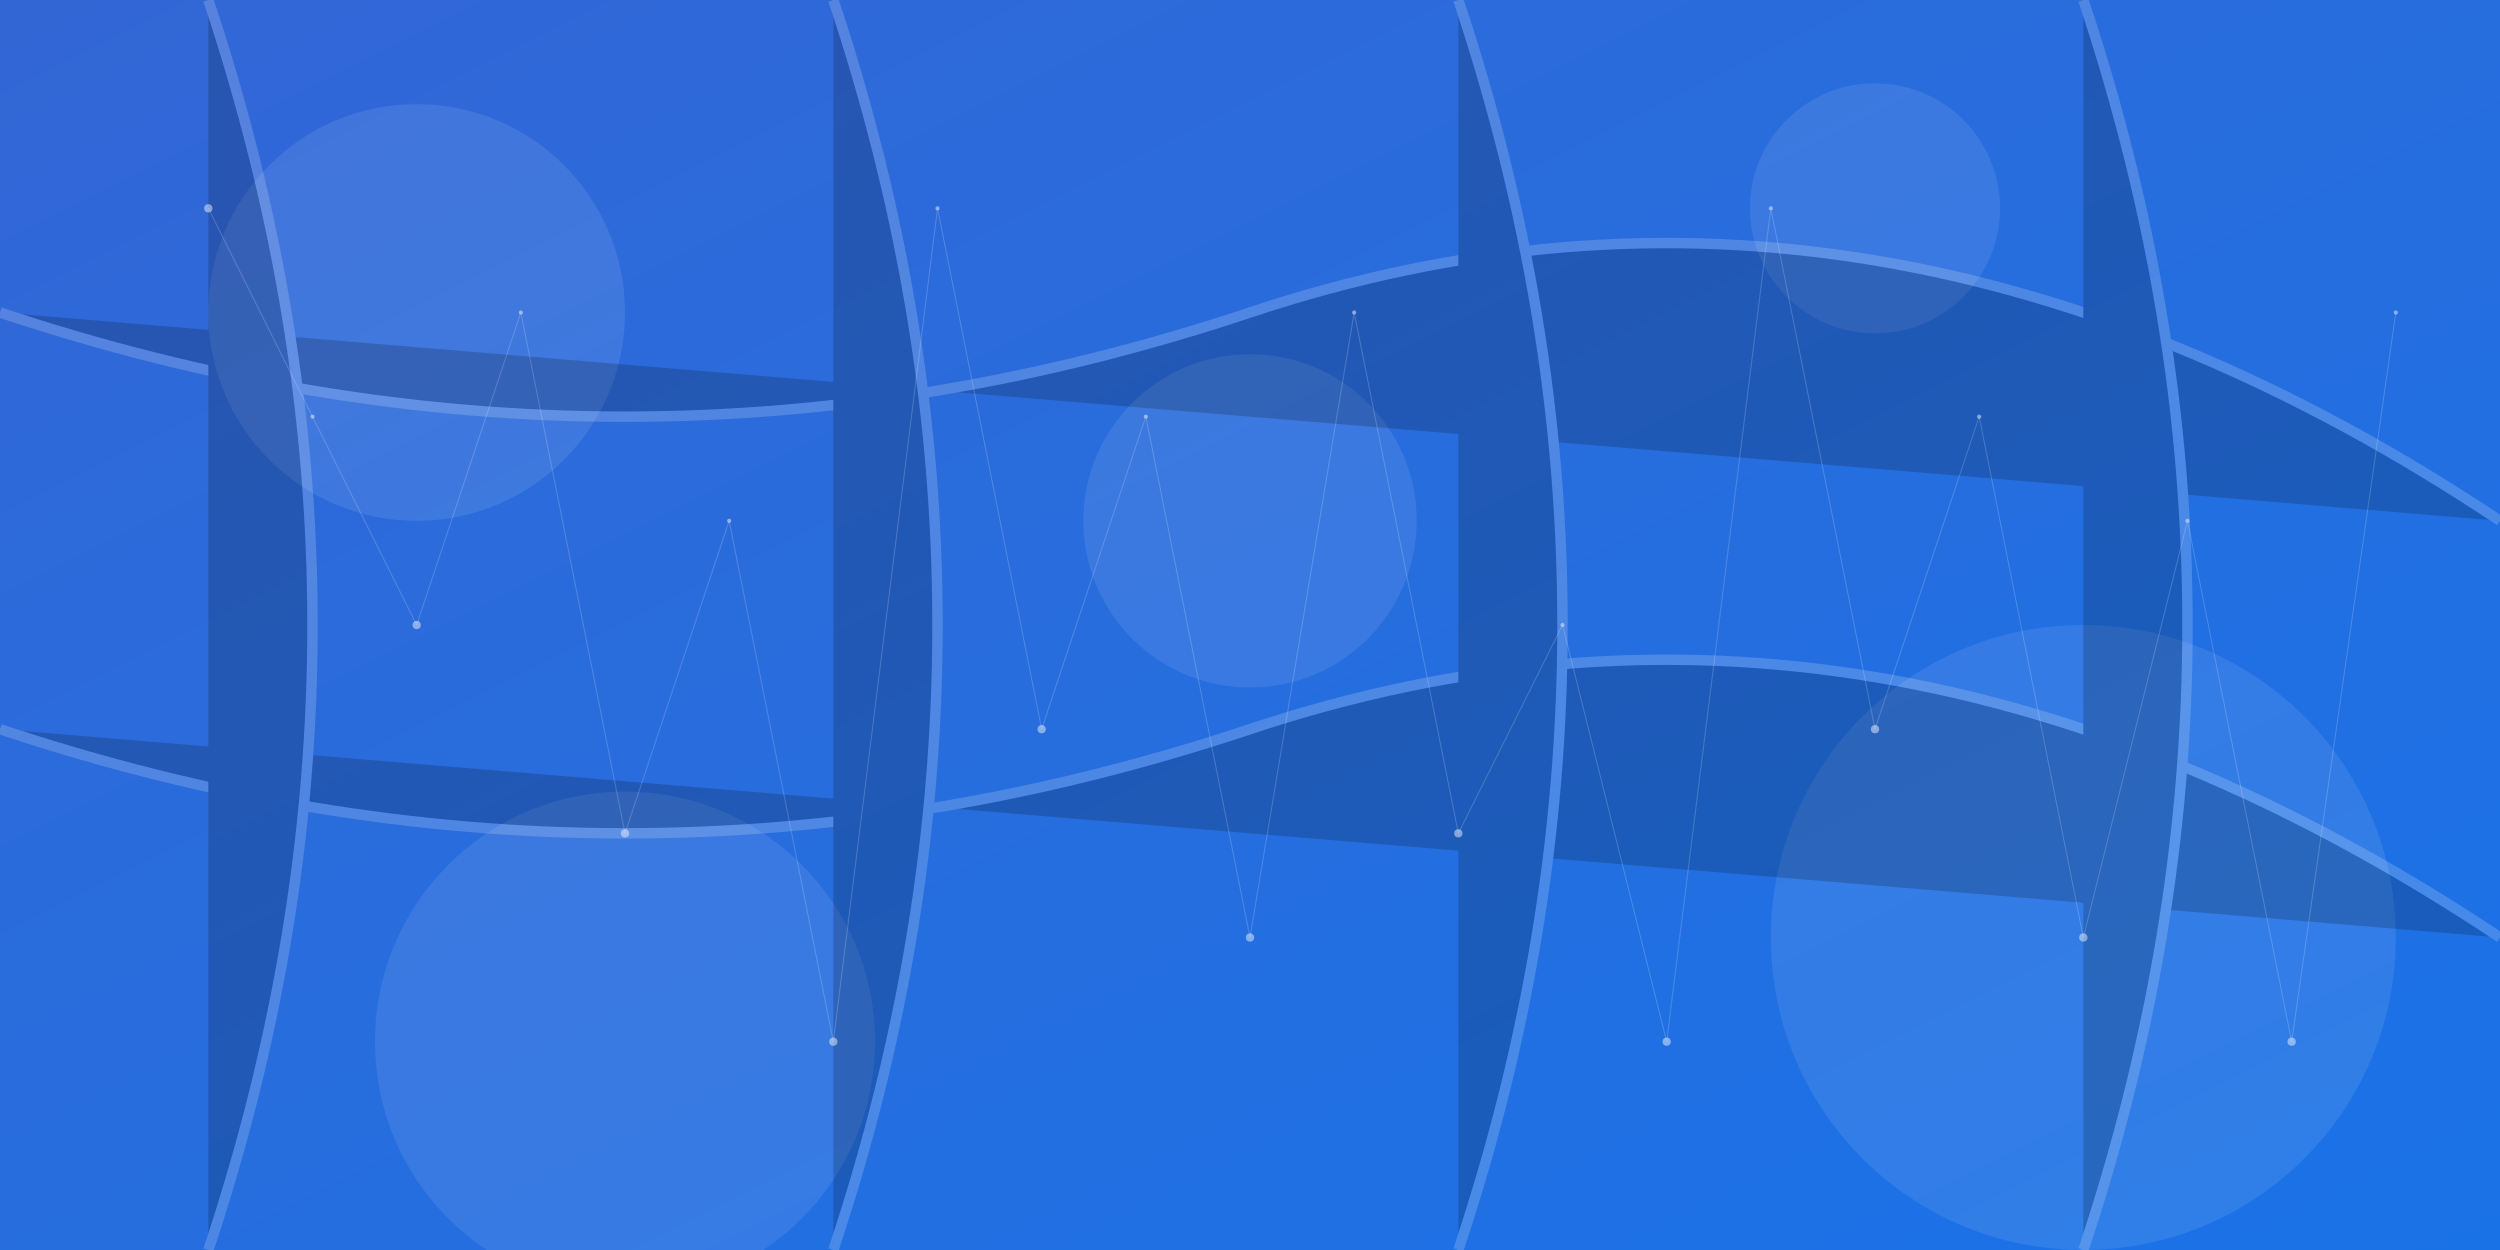 <svg xmlns="http://www.w3.org/2000/svg" width="1200" height="600" viewBox="0 0 1200 600">
  <defs>
    <linearGradient id="banner-gradient" x1="0%" y1="0%" x2="100%" y2="100%">
      <stop offset="0%" stop-color="#3367d6" />
      <stop offset="100%" stop-color="#1a73e8" />
    </linearGradient>
    <filter id="blur-filter" x="-50%" y="-50%" width="200%" height="200%">
      <feGaussianBlur in="SourceGraphic" stdDeviation="30" />
    </filter>
  </defs>
  <rect width="1200" height="600" fill="url(#banner-gradient)" />
  
  <!-- Abstract shapes -->
  <g opacity="0.1" fill="white">
    <circle cx="200" cy="150" r="100" />
    <circle cx="1000" cy="450" r="150" />
    <circle cx="600" cy="250" r="80" />
    <circle cx="900" cy="100" r="60" />
    <circle cx="300" cy="500" r="120" />
  </g>
  
  <!-- Blurred lines -->
  <g stroke="white" stroke-width="5" opacity="0.2" filter="url(#blur-filter)">
    <path d="M0,150 Q300,250 600,150 T1200,250" />
    <path d="M0,350 Q300,450 600,350 T1200,450" />
    <path d="M100,0 Q200,300 100,600" />
    <path d="M400,0 Q500,300 400,600" />
    <path d="M700,0 Q800,300 700,600" />
    <path d="M1000,0 Q1100,300 1000,600" />
  </g>
  
  <!-- Digital particles -->
  <g fill="white" opacity="0.5">
    <!-- Small dots representing data or digital particles -->
    <circle cx="100" cy="100" r="2" />
    <circle cx="150" cy="200" r="1" />
    <circle cx="200" cy="300" r="2" />
    <circle cx="250" cy="150" r="1" />
    <circle cx="300" cy="400" r="2" />
    <circle cx="350" cy="250" r="1" />
    <circle cx="400" cy="500" r="2" />
    <circle cx="450" cy="100" r="1" />
    <circle cx="500" cy="350" r="2" />
    <circle cx="550" cy="200" r="1" />
    <circle cx="600" cy="450" r="2" />
    <circle cx="650" cy="150" r="1" />
    <circle cx="700" cy="400" r="2" />
    <circle cx="750" cy="300" r="1" />
    <circle cx="800" cy="500" r="2" />
    <circle cx="850" cy="100" r="1" />
    <circle cx="900" cy="350" r="2" />
    <circle cx="950" cy="200" r="1" />
    <circle cx="1000" cy="450" r="2" />
    <circle cx="1050" cy="250" r="1" />
    <circle cx="1100" cy="500" r="2" />
    <circle cx="1150" cy="150" r="1" />
  </g>
  
  <!-- Connected lines between particles -->
  <g stroke="white" stroke-width="0.5" opacity="0.2">
    <line x1="100" y1="100" x2="150" y2="200" />
    <line x1="150" y1="200" x2="200" y2="300" />
    <line x1="200" y1="300" x2="250" y2="150" />
    <line x1="250" y1="150" x2="300" y2="400" />
    <line x1="300" y1="400" x2="350" y2="250" />
    <line x1="350" y1="250" x2="400" y2="500" />
    <line x1="400" y1="500" x2="450" y2="100" />
    <line x1="450" y1="100" x2="500" y2="350" />
    <line x1="500" y1="350" x2="550" y2="200" />
    <line x1="550" y1="200" x2="600" y2="450" />
    <line x1="600" y1="450" x2="650" y2="150" />
    <line x1="650" y1="150" x2="700" y2="400" />
    <line x1="700" y1="400" x2="750" y2="300" />
    <line x1="750" y1="300" x2="800" y2="500" />
    <line x1="800" y1="500" x2="850" y2="100" />
    <line x1="850" y1="100" x2="900" y2="350" />
    <line x1="900" y1="350" x2="950" y2="200" />
    <line x1="950" y1="200" x2="1000" y2="450" />
    <line x1="1000" y1="450" x2="1050" y2="250" />
    <line x1="1050" y1="250" x2="1100" y2="500" />
    <line x1="1100" y1="500" x2="1150" y2="150" />
  </g>
  
  <!-- Subtle overlay pattern -->
  <rect width="1200" height="600" fill="url(#banner-gradient)" opacity="0.1" />
</svg>
